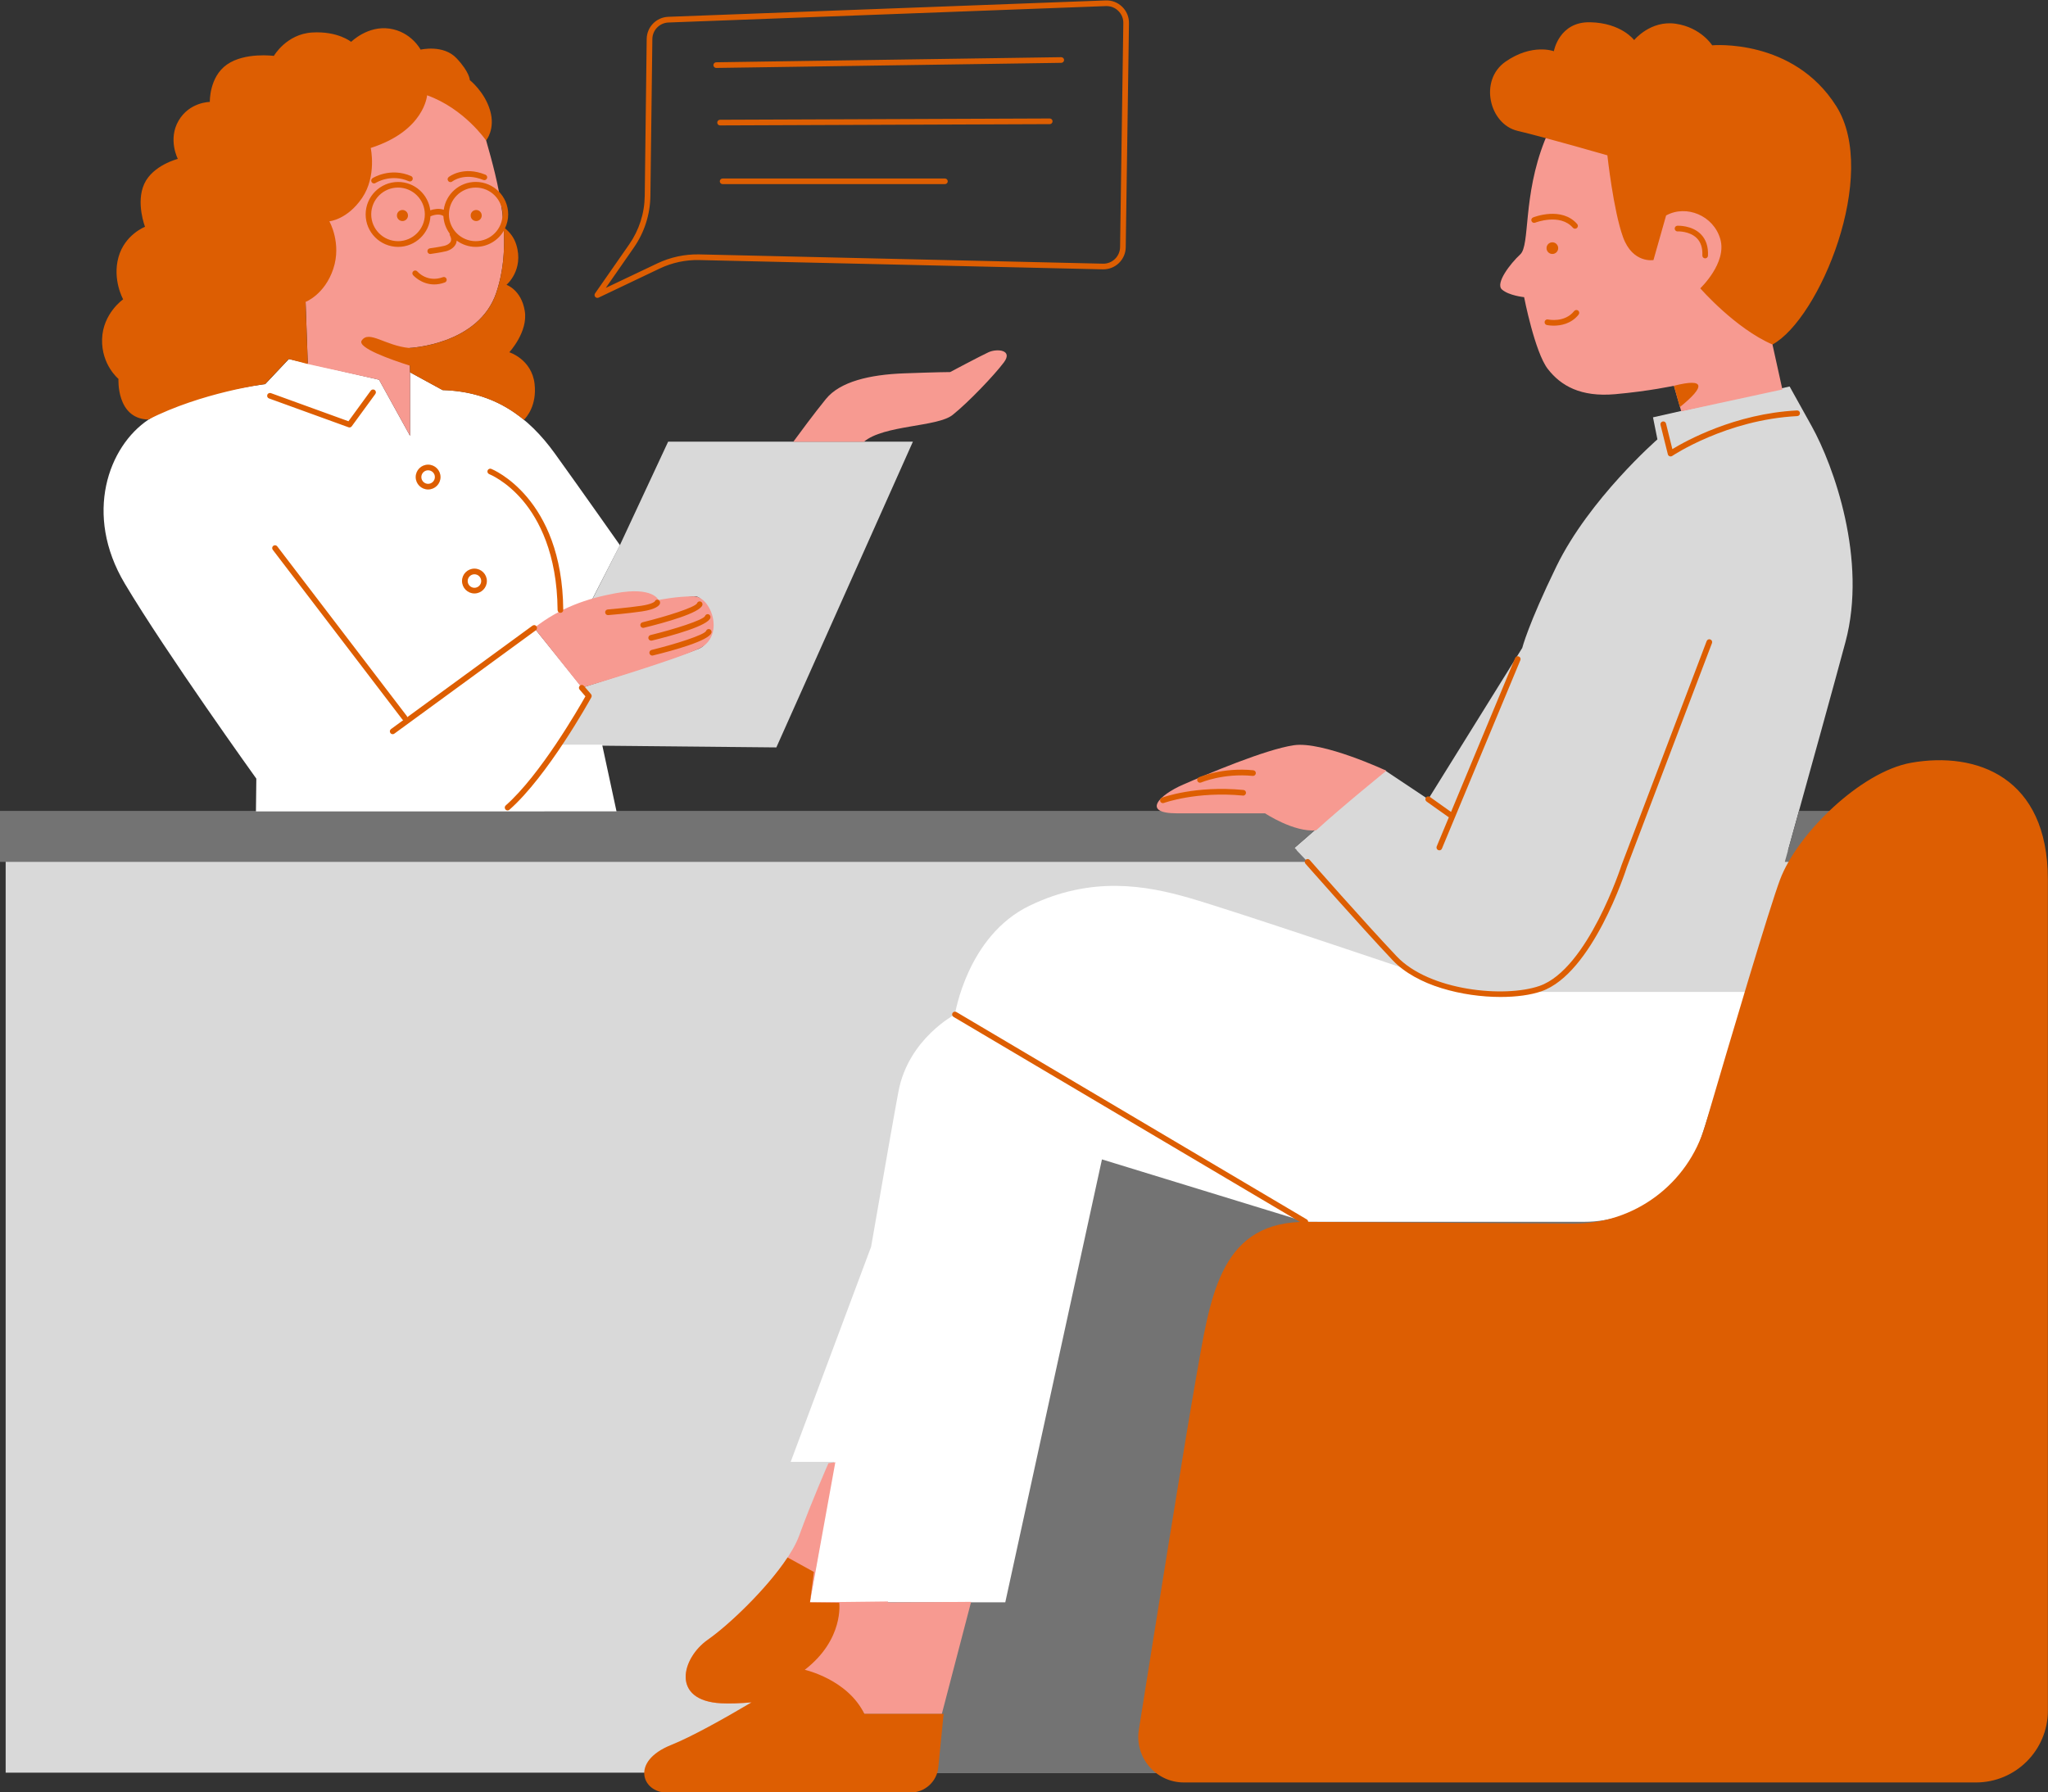<?xml version="1.0" encoding="UTF-8" standalone="no"?><svg xmlns="http://www.w3.org/2000/svg" xmlns:xlink="http://www.w3.org/1999/xlink" fill="#000000" height="421.3" preserveAspectRatio="xMidYMid meet" version="1" viewBox="0.0 -0.1 481.3 421.3" width="481.3" zoomAndPan="magnify"><rect x="0.0" y="-0.1" width="481.3" height="421.3" fill="#333333" stroke="none"/><g id="change1_1"><path d="M131.06,175.09l7.33-11.61l-1.67-1.92c0,0,22.57-7.13,27.53-9.18c4.97-2.05,2.2-12.77-1.21-12.32 c-3.41,0.45-17.89,2.67-17.89,2.67l-6-1.83l6.53-12.86l11.34-24.32h57.52l-32.09,71.87L131.06,175.09z M425.76,100.07 c-5.18-9.32-5.18-9.32-5.18-9.32L388.47,98l1.04,5.18c0,0-16,13.96-23.75,29.88c-6.65,13.67-8.02,19.15-8.02,19.15l-22.1,35.56 l-10.36-6.91l-21.08,18.36c0,0,0.21,0.22,0.58,0.61H1.33v216.76h429.53V199.83h-10.67c5.09-18.3,10.89-39.23,13.51-49.01 C438.88,131.49,430.94,109.39,425.76,100.07z" fill="#d9d9d9"/></g><g id="change2_1"><path d="M248.68,249.04h182.19v167.56H194.63L248.68,249.04z M304.2,199.22l9.99-8.7H0v11.97h307.31 C305.4,200.48,304.2,199.22,304.2,199.22z M422.78,190.52c-1.13,4.05-2.25,8.09-3.33,11.97h11.41v-11.97H422.78z" fill="#737373"/></g><g id="change3_1"><path d="M138.04,142.99l-12.5,4.51l12.85,15.98l-6.95,11.46h10.07l3.38,15.69H60.15l0.09-7.7 c0,0-21.19-29.52-30.91-45.84c-9.72-16.32-3.82-32.3,5.56-38.55c9.38-6.25,27.44-8.34,27.44-8.34l5.56-5.9l21.19,4.86l7.29,13.2 V87.42l7.64,4.17c12.16,0.35,20.14,6.25,26.4,14.93c6.25,8.68,15.28,21.53,15.28,21.53L138.04,142.99z M330.81,227.82 c0,0-41.56-14.06-51.49-16.9c-9.94-2.84-22.72-5.21-37.39,1.89c-14.67,7.1-17.51,25.56-17.51,25.56s-10.88,5.68-13.25,17.98 c-0.79,4.1-3.36,18.81-6.45,36.61l-18.9,50.57h10.18c-3.22,18.75-5.66,33.02-5.66,33.02h45.91l22.72-104.12l47.8,14.67h65.52 c12.57,0,23.71-8.1,27.59-20.06l11.01-33.98h-50.5C360.38,233.08,337.72,235.76,330.81,227.82z M411.22,231.98 c-0.05,0.17-0.09,0.32-0.13,0.45l0.14-0.45L411.22,231.98z" fill="#ffffff"/></g><g id="change4_1"><path d="M325.81,181.07c0,0-10.5,8.5-16.51,14.01c-5.25,0.5-12-4-12-4s-12.51,0-20.76,0s-4.25-4.25,1.5-6.75 c5.75-2.5,19.26-8.25,26.01-9.25C310.81,174.06,325.81,181.07,325.81,181.07z M419.24,27c-23.34-16.52-51-7.18-56.21,5.93 s-3.41,24.6-5.75,26.76c-2.33,2.15-5.93,6.82-4.31,8.26c1.62,1.44,5.21,1.8,5.21,1.8s2.51,12.93,5.57,16.88s7.72,6.64,15.8,5.93 c8.08-0.72,13.83-1.98,13.83-1.98l1.73,6.01l23.77-5.14l-2.33-10.56C416.55,80.87,442.59,43.52,419.24,27z M208.71,376.35 l-18.37,0.21l5.97-32.94l-1.62,0.23c0,0-3.98,9.04-6.87,17c-2.89,7.96-15.23,20.12-21.46,24.48c-6.23,4.36-8.72,14.33,3.11,14.95 c8.48,0.45,21.27-2.29,27.84-3.87c2.18,1.56,4.33,3.64,5.82,6.37c6.61,0,18.21,0,18.21,0l6.88-26.34l-19.59,0.14L208.71,376.35z M163.04,140.07c-4.11,0-8.28,0.87-8.28,0.87s-1.29-3.22-10.07-1.6c-6.72,1.24-13.04,3.38-19.15,8.16l11.18,14.06 c0,0,21.25-6.28,27.53-9.18C170.52,149.49,167.14,140.07,163.04,140.07z M232.31,82.7c-1.95,0.9-9.02,4.66-9.02,4.66 s-2.71,0-10.83,0.3c-8.12,0.3-15.04,1.95-18.35,6.01c-2.71,3.33-6.43,8.36-7.68,10.08h16.59c4.68-3.99,17.28-3.45,20.86-6.32 c3.76-3.01,9.77-9.32,12.03-12.33C238.17,82.1,234.26,81.8,232.31,82.7z M75.77,20.03c-17.17,7.56-18.72,19.41-18.03,29.2 c0.69,9.79,14.08,21.64,14.08,21.64l0.52,14.6l16.74,3.69l7.29,13.2V87.42l-0.16-5.73c0,0,16.32-0.69,20.44-13.05 c4.12-12.37,0.34-26.11-2.4-35.72C111.49,23.3,92.94,12.48,75.77,20.03z" fill="#f79a91"/></g><g id="change5_1"><path d="M353.82,14.39c6.29-4.37,11.35-2.45,11.35-2.45s1.22-6.99,8.56-6.81c7.34,0.17,10.31,4.19,10.31,4.19 s3.84-4.72,9.78-3.84s8.56,5.07,8.56,5.07s19.04-1.75,29.17,14.32s-3.97,50-15,56.01c-8.76-3.78-16.97-13.21-16.97-13.21 s6.29-5.94,4.72-11.53c-1.57-5.59-8.03-8.21-12.75-5.59l-2.97,10.48c0,0-4.89,0.87-7.16-5.41s-3.67-19.21-3.67-19.21 s-14.5-4.19-21.14-5.76C349.98,29.06,347.53,18.75,353.82,14.39z M363.45,58.23c0,0.76,0.61,1.37,1.37,1.37s1.37-0.61,1.37-1.37 c0-0.76-0.61-1.37-1.37-1.37S363.45,57.47,363.45,58.23z M370.15,53.66c0.15,0,0.31-0.05,0.44-0.16c0.28-0.24,0.31-0.66,0.06-0.94 c-3.64-4.17-10.09-1.66-10.36-1.55c-0.34,0.14-0.51,0.52-0.37,0.86c0.14,0.34,0.52,0.51,0.86,0.37c0.06-0.02,5.85-2.27,8.86,1.19 C369.78,53.58,369.97,53.66,370.15,53.66z M363.51,76.3c0.07,0.02,0.72,0.15,1.65,0.15c1.61,0,4.08-0.41,5.83-2.6 c0.23-0.29,0.18-0.71-0.1-0.94c-0.29-0.23-0.7-0.18-0.94,0.1c-2.24,2.8-5.99,2.02-6.15,1.98c-0.36-0.08-0.71,0.15-0.79,0.51 C362.93,75.86,363.16,76.22,363.51,76.3z M398.76,55.88c0.95,0.95,1.39,2.31,1.31,4.05c-0.02,0.37,0.26,0.68,0.63,0.7 c0.01,0,0.02,0,0.03,0c0.35,0,0.65-0.28,0.66-0.63c0.1-2.13-0.47-3.83-1.69-5.06c-2.1-2.11-5.36-1.98-5.5-1.98 c-0.37,0.02-0.65,0.33-0.63,0.7c0.02,0.37,0.33,0.66,0.69,0.63C394.29,54.29,397.06,54.18,398.76,55.88z M189.13,392.41 c9.28-7.17,8.1-15.77,8.1-15.77l-6.88-0.08l0.93-7.15l-6.19-3.41c-4.83,7.33-13.74,15.83-18.73,19.33 c-6.23,4.36-8.72,14.33,3.11,14.95c2.16,0.11,4.61,0,7.15-0.22c-6.51,3.85-14.08,8.09-18.86,10c-9.8,3.92-6.72,11.2-1.12,11.2 h57.34c3.37,0,6.2-2.56,6.53-5.92l1.25-12.57h-18.64C199.21,394.65,189.13,392.41,189.13,392.41z M449.13,179.2 c-11.87,2.1-26.79,16.74-30.8,27.46c-2.5,6.66-11.31,36.34-17.62,57.85c-4.02,13.71-16.65,23.1-30.94,23.01l-62.34-0.4 c0-0.23-0.11-0.45-0.32-0.58l-82.35-48.75c-0.32-0.18-0.72-0.08-0.91,0.23c-0.19,0.32-0.08,0.72,0.23,0.91l81.44,48.21 c-19.16,0.73-21.16,18.32-24.44,36.67c-2.5,14.03-9.88,60.28-13.44,82.69c-1.03,6.5,3.99,12.39,10.58,12.39h186.15 c9.33,0,16.9-7.56,16.9-16.9V206.65C481.27,182.55,464.53,176.48,449.13,179.2z M155.09,141.81c0.12-0.35-0.03-0.77-0.38-0.9 c-0.35-0.13-0.7,0.01-0.83,0.36c-0.01,0.01-0.5,0.63-3.21,1.03c-3.32,0.49-7.79,0.85-7.84,0.86c-0.37,0.03-0.64,0.35-0.61,0.72 c0.03,0.35,0.32,0.61,0.66,0.61c0.02,0,0.04,0,0.05,0c0.05,0,4.56-0.37,7.93-0.87C154.28,143.11,154.96,142.19,155.09,141.81z M165.07,142.13c0.1-0.35-0.1-0.74-0.45-0.84c-0.35-0.1-0.72,0.09-0.82,0.44c-0.52,0.94-7.05,3.04-12.81,4.45 c-0.36,0.09-0.57,0.45-0.49,0.8c0.07,0.3,0.35,0.51,0.65,0.51c0.05,0,0.11-0.01,0.16-0.02 C156.23,146.27,164.54,143.97,165.07,142.13z M153.19,150.48c4.91-1.2,13.23-3.5,13.76-5.35c0.1-0.35-0.1-0.74-0.45-0.84 c-0.35-0.1-0.71,0.09-0.82,0.44c-0.52,0.94-7.05,3.04-12.81,4.45c-0.36,0.09-0.57,0.45-0.49,0.8c0.07,0.3,0.35,0.51,0.65,0.51 C153.09,150.5,153.14,150.49,153.19,150.48z M153.28,154c0.05,0,0.11-0.01,0.16-0.02c4.91-1.2,13.23-3.5,13.76-5.35 c0.1-0.35-0.1-0.74-0.45-0.84c-0.35-0.1-0.72,0.09-0.82,0.44c-0.52,0.94-7.05,3.04-12.81,4.45c-0.36,0.09-0.57,0.45-0.49,0.8 C152.71,153.8,152.99,154,153.28,154z M72.33,85.47l-0.52-14.6c0,0,4.49-1.71,6.51-7.76c2.02-6.05-0.92-11.19-0.92-11.19 s4.22-0.37,7.7-5.5c3.49-5.14,2.02-11.74,2.02-11.74c12.66-4.04,13.25-12.38,13.25-12.38c8.75,3.14,13.86,10.62,13.86,10.62 s2.24-2.64,0.95-7.04c-1.28-4.4-4.77-7.15-4.77-7.15s0-1.83-3.12-5.14c-3.12-3.3-8.44-2.02-8.44-2.02s-2.2-4.22-7.34-4.95 c-5.14-0.73-8.99,3.12-8.99,3.12s-3.12-2.57-9.17-2.2c-6.05,0.37-8.99,5.5-8.99,5.5s-6.79-0.92-11.01,2.02 c-4.22,2.93-4.04,8.8-4.04,8.8s-4.77,0-7.34,4.4c-2.57,4.4-0.18,8.99-0.18,8.99s-5.87,1.47-7.89,5.87 c-2.02,4.4,0.18,10.09,0.18,10.09s-4.77,1.83-6.24,7.15s1.1,9.9,1.1,9.9s-4.77,3.3-4.95,9.35s3.85,9.35,3.85,9.35 s-0.55,9.35,7.01,9.56c12.51-6.39,27.44-8.34,27.44-8.34l5.56-5.9L72.33,85.47z M111.8,42.66c4.21,0,7.63,3.42,7.63,7.63 c0,1.18-0.28,2.28-0.75,3.28c1.14,0.93,2.14,2.16,2.66,3.87c1.82,5.94-2.31,9.41-2.31,9.41s3.47,1.16,4.29,6.11 c0.83,4.95-3.63,9.74-3.63,9.74s5.28,1.65,5.94,7.43c0.58,5.1-1.92,7.88-2.51,8.46c-5.05-4.17-11.19-6.77-19.11-6.99l-7.64-4.17 l-0.04-1.58c-4.42-1.4-12.45-4.22-11.33-5.9c1.7-2.54,5.52,1.23,11.22,1.75c0,0,16.32-0.69,20.44-13.05 c1.58-4.74,1.98-9.68,1.74-14.51c-1.32,2.26-3.77,3.79-6.58,3.79c-1.68,0-3.23-0.55-4.49-1.48c-0.03,0.29-0.09,0.55-0.18,0.74 c-0.37,0.83-1.25,1.49-2.35,1.77c-1.25,0.31-3.51,0.61-3.6,0.63c-0.03,0-0.06,0.01-0.09,0.01c-0.33,0-0.61-0.24-0.66-0.58 c-0.05-0.36,0.21-0.7,0.57-0.75c0.02,0,2.28-0.31,3.45-0.6c0.55-0.14,1.22-0.48,1.46-1.02c0.17-0.38,0.1-0.85-0.19-1.4 c-0.08-0.14-0.09-0.3-0.06-0.44c-0.86-1.17-1.4-2.6-1.48-4.14c-0.98-0.64-2.41-0.2-3.04,0.07c-0.23,4-3.55,7.19-7.6,7.19 c-4.21,0-7.63-3.42-7.63-7.63s3.42-7.63,7.63-7.63c3.88,0,7.08,2.91,7.56,6.66c0.81-0.27,2.04-0.52,3.16-0.12 C104.79,45.51,107.97,42.66,111.8,42.66z M99.84,50.29c0-3.47-2.83-6.3-6.3-6.3s-6.3,2.83-6.3,6.3s2.83,6.3,6.3,6.3 S99.84,53.76,99.84,50.29z M111.8,43.99c-3.47,0-6.3,2.83-6.3,6.3s2.83,6.3,6.3,6.3s6.3-2.83,6.3-6.3S115.28,43.99,111.8,43.99z M94.58,49.26c-0.72,0-1.3,0.58-1.3,1.3c0,0.72,0.58,1.3,1.3,1.3s1.3-0.58,1.3-1.3C95.88,49.84,95.3,49.26,94.58,49.26z M110.61,50.56c0,0.72,0.58,1.3,1.3,1.3c0.72,0,1.3-0.58,1.3-1.3c0-0.72-0.58-1.3-1.3-1.3C111.19,49.26,110.61,49.84,110.61,50.56z M102.05,66.76c0.76,0,1.6-0.13,2.5-0.47c0.34-0.13,0.52-0.51,0.39-0.85c-0.13-0.34-0.51-0.52-0.85-0.39 c-3.64,1.35-5.92-1.23-6.01-1.34c-0.24-0.28-0.66-0.31-0.94-0.07c-0.28,0.24-0.31,0.66-0.07,0.93 C97.09,64.59,98.97,66.76,102.05,66.76z M106.27,42.57c0.11-0.09,2.86-2.18,7.31-0.37c0.34,0.14,0.73-0.03,0.87-0.37 c0.14-0.34-0.03-0.73-0.37-0.87c-5.21-2.12-8.5,0.45-8.64,0.56c-0.29,0.23-0.33,0.64-0.1,0.93c0.13,0.17,0.33,0.25,0.52,0.25 C106,42.71,106.15,42.66,106.27,42.57z M88.26,42.91c0.15-0.09,3.61-2.24,7.82-0.41c0.34,0.15,0.73-0.01,0.87-0.35 c0.15-0.34-0.01-0.73-0.35-0.87c-4.87-2.11-8.89,0.4-9.06,0.51c-0.31,0.2-0.4,0.61-0.2,0.92c0.13,0.2,0.34,0.31,0.56,0.31 C88.03,43.02,88.15,42.98,88.26,42.91z M115.45,110.11c-0.34-0.13-0.73,0.04-0.86,0.38c-0.13,0.34,0.04,0.73,0.38,0.86 c0.04,0.02,4.01,1.58,7.95,6.27c3.64,4.34,8.01,12.31,8.12,25.68c0,0.37,0.3,0.66,0.66,0.66c0,0,0,0,0.01,0 c0.37,0,0.66-0.3,0.66-0.67C132.16,116.8,115.61,110.18,115.45,110.11z M126.07,147.11c-0.22-0.3-0.63-0.36-0.93-0.14l-29.43,21.51 c-0.02-0.1-0.05-0.2-0.12-0.29l-30.43-39.86c-0.22-0.29-0.64-0.35-0.93-0.13c-0.29,0.22-0.35,0.64-0.13,0.93L94.54,169 c0.06,0.08,0.14,0.13,0.22,0.18l-2.87,2.1c-0.3,0.22-0.36,0.63-0.14,0.93c0.13,0.18,0.33,0.27,0.54,0.27 c0.14,0,0.27-0.04,0.39-0.13l33.26-24.3C126.23,147.82,126.29,147.41,126.07,147.11z M137.22,161.13 c-0.24-0.28-0.66-0.31-0.94-0.06c-0.28,0.24-0.31,0.66-0.06,0.94l1.36,1.57c-1.61,2.86-10.62,18.51-18.73,25.65 c-0.28,0.24-0.3,0.66-0.06,0.94c0.13,0.15,0.31,0.23,0.5,0.23c0.16,0,0.31-0.05,0.44-0.17c8.98-7.91,18.79-25.59,19.24-26.41 c0.13-0.24,0.1-0.55-0.08-0.76L137.22,161.13z M100.61,109.12c1.61,0,2.92,1.31,2.92,2.92c0,1.61-1.31,2.92-2.92,2.92 c-1.61,0-2.92-1.31-2.92-2.92C97.69,110.43,99,109.12,100.61,109.12z M100.61,110.45c-0.88,0-1.59,0.72-1.59,1.59 c0,0.88,0.71,1.59,1.59,1.59c0.88,0,1.59-0.72,1.59-1.59C102.21,111.16,101.49,110.45,100.61,110.45z M111.5,133.56 c1.61,0,2.92,1.31,2.92,2.92c0,1.61-1.31,2.92-2.92,2.92s-2.92-1.31-2.92-2.92C108.57,134.87,109.88,133.56,111.5,133.56z M111.5,134.89c-0.88,0-1.59,0.72-1.59,1.59c0,0.88,0.72,1.59,1.59,1.59s1.59-0.72,1.59-1.59 C113.09,135.61,112.38,134.89,111.5,134.89z M82.12,100.38c0.21,0,0.41-0.1,0.54-0.27l5.55-7.6c0.22-0.3,0.15-0.71-0.14-0.93 c-0.3-0.22-0.71-0.15-0.93,0.14l-5.25,7.2l-18.22-6.61c-0.34-0.12-0.73,0.05-0.85,0.4c-0.12,0.35,0.05,0.73,0.4,0.85l18.69,6.78 C81.97,100.37,82.05,100.38,82.12,100.38z M155.06,63.01l-14.38,6.85c-0.09,0.04-0.19,0.06-0.29,0.06c-0.19,0-0.38-0.08-0.51-0.24 c-0.19-0.23-0.21-0.56-0.04-0.81l8.01-11.5c2.35-3.37,3.62-7.32,3.67-11.43l0.46-36.89c0.04-2.81,2.26-5.09,5.07-5.2L259.85,0 c1.46-0.06,2.83,0.48,3.88,1.5c1.04,1.02,1.61,2.38,1.59,3.84l-0.76,52.68c-0.02,1.41-0.59,2.73-1.61,3.72 c-1.02,0.98-2.35,1.49-3.77,1.47l-94.84-2.18C161.15,60.95,157.94,61.64,155.06,63.01z M154.49,61.81 c3.06-1.46,6.47-2.19,9.87-2.11l94.84,2.18c1.06,0.03,2.06-0.37,2.82-1.1c0.76-0.73,1.19-1.72,1.21-2.78l0.76-52.68 c0.02-1.09-0.41-2.11-1.19-2.87c-0.74-0.73-1.71-1.12-2.75-1.12c-0.05,0-0.1,0-0.15,0L157.1,5.19c-2.1,0.08-3.76,1.79-3.79,3.88 l-0.46,36.89c-0.06,4.38-1.41,8.58-3.91,12.17l-6.57,9.44L154.49,61.81z M168.32,15.87C168.32,15.87,168.33,15.87,168.32,15.87 l81.09-1.2c0.37-0.01,0.66-0.31,0.66-0.67c-0.01-0.37-0.31-0.65-0.67-0.66l-81.08,1.2c-0.37,0.01-0.66,0.31-0.66,0.67 C167.66,15.58,167.96,15.87,168.32,15.87z M246.7,27.75C246.7,27.75,246.69,27.75,246.7,27.75l-77.48,0.3 c-0.37,0-0.66,0.3-0.66,0.67c0,0.37,0.3,0.66,0.66,0.66c0,0,0,0,0,0l77.48-0.3c0.37,0,0.66-0.3,0.66-0.67 C247.36,28.05,247.06,27.75,246.7,27.75z M222.07,41.86h-52.25c-0.37,0-0.66,0.3-0.66,0.66s0.3,0.66,0.66,0.66h52.25 c0.37,0,0.66-0.3,0.66-0.66S222.44,41.86,222.07,41.86z M394.8,95.58c6.01-4.86,5.99-6.88-1.41-5L394.8,95.58z M327.28,225.61 c5.67,6,16.5,8.64,25.38,8.64c3.72,0,7.09-0.46,9.6-1.34c11.97-4.18,19.79-28.28,20.1-29.27l19.97-52.57 c0.13-0.34-0.04-0.73-0.39-0.86c-0.34-0.13-0.73,0.04-0.86,0.39l-19.98,52.6c-0.08,0.24-7.94,24.49-19.29,28.45 c-8.18,2.85-25.88,1.18-33.58-6.96c-7.64-8.08-20.31-22.49-20.43-22.64c-0.24-0.28-0.66-0.3-0.94-0.06 c-0.28,0.24-0.3,0.66-0.06,0.94C306.94,203.08,319.62,217.51,327.28,225.61z M340.43,191.98c0.02,0.01,0.05,0.01,0.07,0.02 l-2.86,6.86c-0.14,0.34,0.02,0.73,0.36,0.87c0.08,0.03,0.17,0.05,0.26,0.05c0.26,0,0.51-0.15,0.61-0.41l18.43-44.29 c0.14-0.34-0.02-0.73-0.36-0.87c-0.34-0.14-0.73,0.02-0.87,0.36l-15.06,36.19l-4.98-3.54c-0.3-0.21-0.71-0.14-0.93,0.16 c-0.21,0.3-0.14,0.71,0.16,0.93L340.43,191.98z M273.29,188.69c0.08,0,0.16-0.01,0.23-0.04c0.08-0.03,7.67-2.78,18.57-1.74 c0.36,0.05,0.69-0.23,0.73-0.6c0.03-0.37-0.23-0.69-0.6-0.72c-11.23-1.07-18.84,1.7-19.16,1.82c-0.34,0.13-0.52,0.51-0.39,0.85 C272.77,188.53,273.02,188.69,273.29,188.69z M282.01,183.89c0.09,0,0.18-0.02,0.26-0.05c0.05-0.02,5.26-2.24,12.13-1.55 c0.36,0.03,0.69-0.23,0.73-0.6c0.04-0.37-0.23-0.69-0.59-0.73c-7.21-0.72-12.56,1.56-12.79,1.65c-0.34,0.15-0.49,0.54-0.35,0.87 C281.51,183.74,281.76,183.89,282.01,183.89z M391.53,99.46c-0.09-0.36-0.45-0.57-0.81-0.48c-0.36,0.09-0.57,0.45-0.48,0.81 l1.72,6.9c0.05,0.21,0.21,0.38,0.41,0.46c0.08,0.03,0.16,0.04,0.24,0.04c0.13,0,0.26-0.04,0.37-0.11 c0.13-0.09,12.77-8.53,29.4-9.37c0.37-0.02,0.65-0.33,0.63-0.7c-0.02-0.37-0.3-0.64-0.7-0.63c-14.61,0.74-26.22,7.22-29.29,9.09 L391.53,99.46z" fill="#dd5e02"/></g></svg>